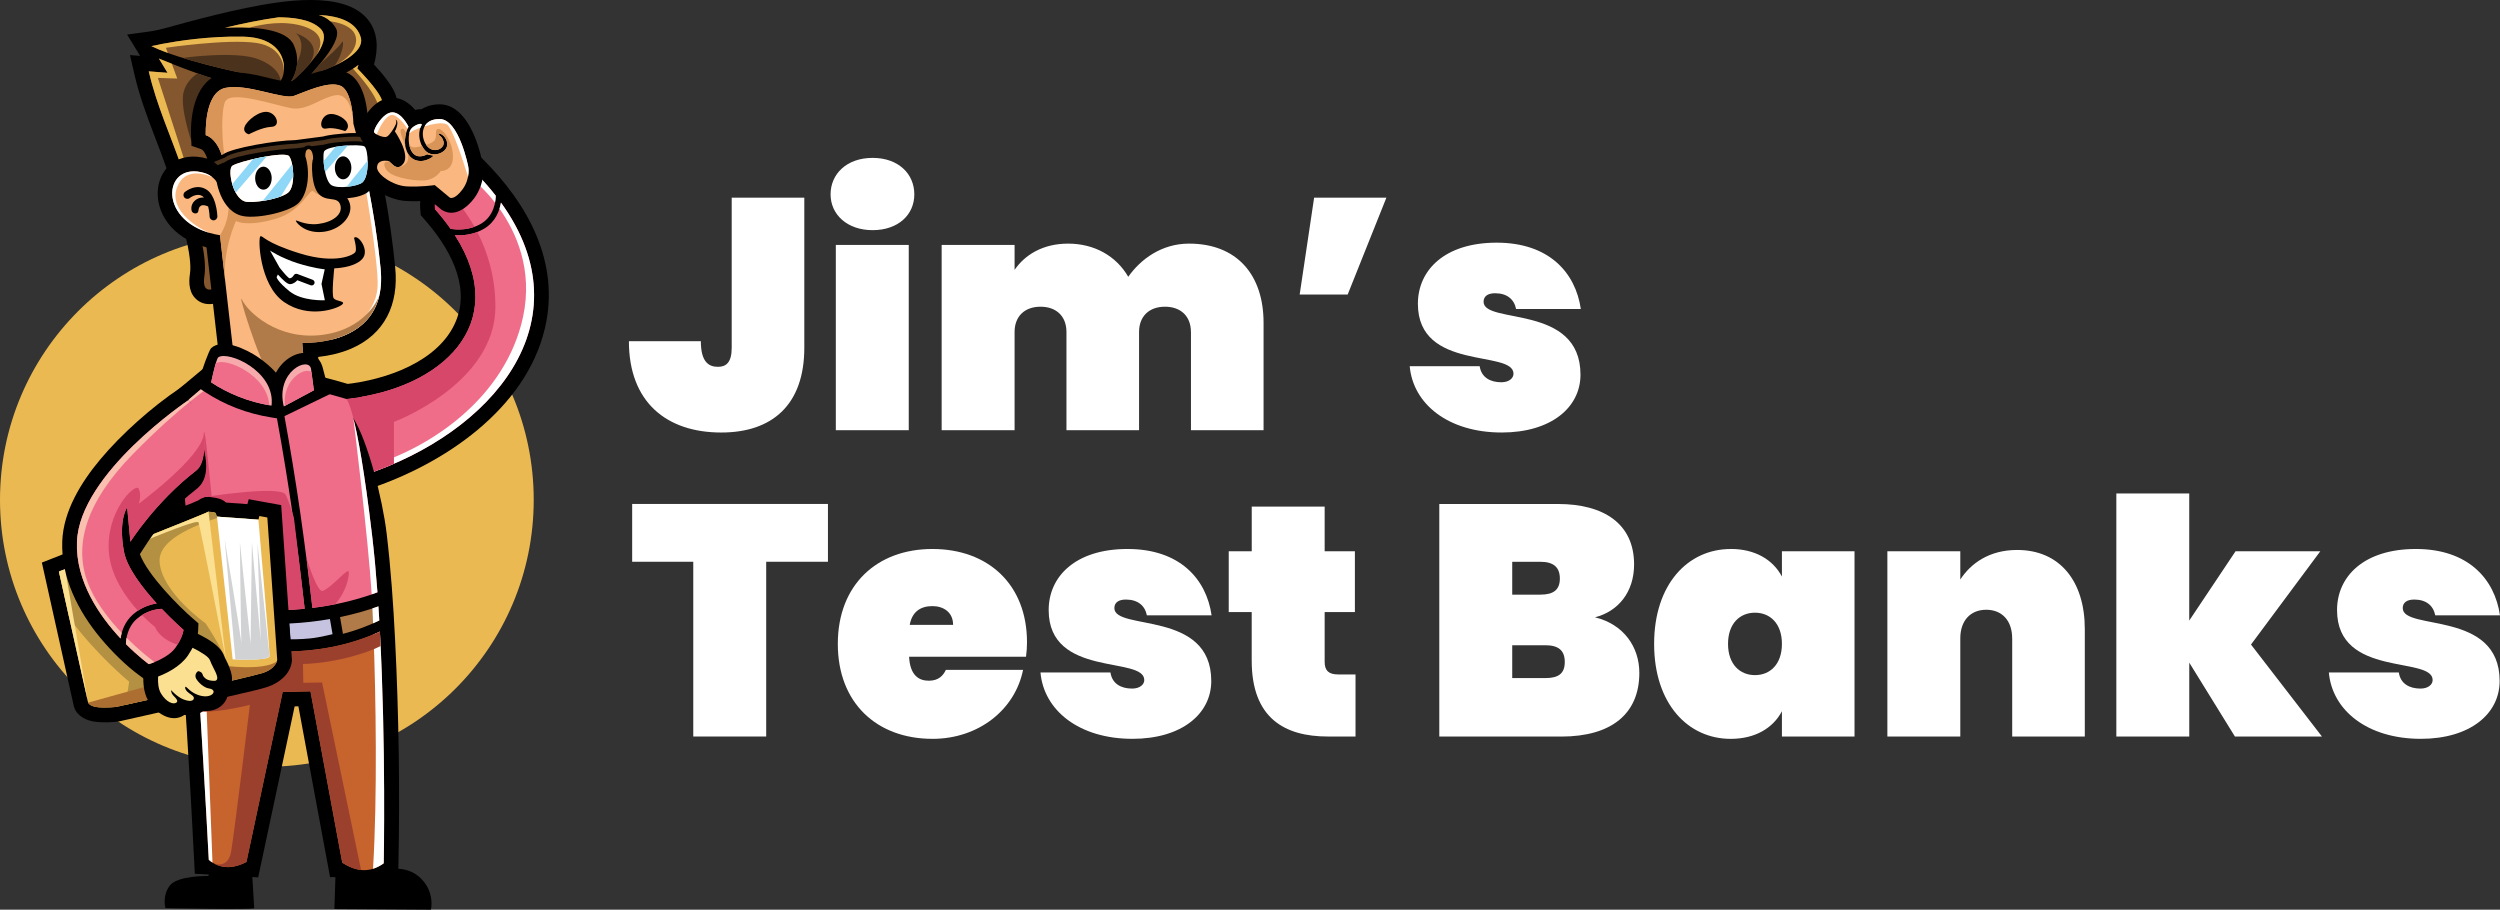 <?xml version="1.0" encoding="UTF-8"?>
<svg id="Layer_2" data-name="Layer 2" xmlns="http://www.w3.org/2000/svg" viewBox="0 0 843.33 306.86">
  <rect x="0" y="0" width="843.33" height="306.86" fill="#333333" stroke="none"/>
  <defs>
    <style>
      .cls-1 {
        fill: #f9bfaf;
      }

      .cls-1, .cls-2, .cls-3, .cls-4, .cls-5, .cls-6, .cls-7, .cls-8, .cls-9, .cls-10, .cls-11, .cls-12, .cls-13, .cls-14, .cls-15, .cls-16, .cls-17, .cls-18, .cls-19, .cls-20, .cls-21, .cls-22 {
        stroke-width: 0px;
      }

      .cls-1, .cls-2, .cls-3, .cls-4, .cls-5, .cls-6, .cls-7, .cls-8, .cls-10, .cls-11, .cls-13, .cls-14, .cls-15, .cls-16, .cls-17, .cls-18, .cls-19, .cls-20, .cls-21, .cls-22 {
        fill-rule: evenodd;
      }

      .cls-2 {
        fill: #fab880;
      }

      .cls-3 {
        fill: #d7476a;
      }

      .cls-4 {
        fill: #c7632d;
      }

      .cls-5 {
        fill: #fbe092;
      }

      .cls-6 {
        fill: #4b321c;
      }

      .cls-7 {
        fill: #b49142;
      }

      .cls-10 {
        fill: #8fd7f7;
      }

      .cls-11 {
        fill: #ebb952;
      }

      .cls-12, .cls-16 {
        fill: #fff;
      }

      .cls-13 {
        fill: #f7aaac;
      }

      .cls-14 {
        fill: #ad6e32;
      }

      .cls-15 {
        fill: #d99557;
      }

      .cls-17 {
        fill: #c6c3e1;
      }

      .cls-18 {
        fill: #f06d8a;
      }

      .cls-19 {
        fill: #9c402e;
      }

      .cls-20 {
        fill: #d1d2d3;
      }

      .cls-21 {
        fill: #b07b48;
      }

      .cls-22 {
        fill: #84572e;
      }
    </style>
  </defs>
  <g id="Layer_1-2" data-name="Layer 1">
    <g>
      <path class="cls-11" d="m90.02,78.6c49.72,0,90.02,40.3,90.02,90.02s-40.3,90.02-90.02,90.02S0,218.34,0,168.62s40.3-90.02,90.02-90.02h0Z"/>
      <path class="cls-8" d="m73.74,289.16c-.95.05-3.5,6.34-3.5,6.34,0,0-10.38-.22-13,3.28-2.62,3.5-1.42,7.54-1.42,7.54,0,0,29.93.66,29.93,0s-1.04-17.41-1.09-16.39c-.06,1.02-2.73-3.28-6.66-2.84-3.93.44-4.38,2.11-4.26,2.07h0Z"/>
      <path class="cls-8" d="m113.29,291.22l-.48,15.42,32.56.22s1.53-6.23-3.93-11.04c-5.46-4.81-13.45-1.98-13.45-1.98l-.71-2.41s-3.35-4.72-8.9-3.7c-5.54,1.03-5.09,3.48-5.09,3.48h0Z"/>
      <path class="cls-8" d="m116.27,129.63c13.61-1.42,31.87-7.52,37.55-21.36,5.09-12.38-2.79-25.39-10.81-34.45l-1.08-1.22-.14-1.62c-.48-5.28,1.31-11.4,5.55-14.8,3.23-2.58,8.13-4.56,12.35-4.12l1.73.18,1.23,1.22c15.41,15.24,26.37,35.02,21.18,57.22-6.41,27.41-34.3,46-59.48,54.29-5.84,1.92-13.99,3.44-18.33-2.26-5.97-7.86,2.08-23.48,6.52-30.74l1.28-2.09,2.44-.25h0Z"/>
      <path class="cls-18" d="m116.78,134.56c32.35-3.37,55.89-25.33,36.66-55.23,2.64.18,6.38-.1,9.91-2.21,3.85-2.31,5.18-6.07,5.63-8.78,29.16,40.27-3.13,77.77-46.18,91.94-27.43,9.03-6.03-25.71-6.03-25.71h0Zm35.22-57.37c-1.53-2.18-3.28-4.39-5.27-6.64,0,0-.66-6.99,3.71-10.49,4.37-3.5,8.74-3.06,8.74-3.06,3.04,3.01,5.71,6.01,8.05,9.01-.03,1.91-.54,6.8-4.9,9.42-3.92,2.35-8.14,2.12-10.34,1.77h0Z"/>
      <path class="cls-16" d="m168.5,70.39c.22-.72.38-1.42.49-2.05,29.16,40.27-3.13,77.77-46.18,91.94-1.42.47-2.7.81-3.87,1.05-.17-1.37,1.8-3,6.57-4.42,19.48-5.82,45.01-22.6,50.93-50.01,3.45-16.01-2.44-28.71-7.94-36.5h0Zm-7.64-8.62s2.82,2.32,6.13,6.59c.18-.95.23-1.78.24-2.35-2.08-2.66-4.41-5.33-7.05-8l.67,3.76h0Z"/>
      <path class="cls-3" d="m116.78,134.56c32.35-3.37,55.89-25.33,36.66-55.23,2.06.14,4.79,0,7.57-1.07,3.35,6.49,6.11,14.96,6.11,25.21,0,26.06-34.23,38.86-34.23,38.86v14.12c-3.27,1.42-6.64,2.7-10.07,3.83-1.35.44-2.57.78-3.68,1.02l-6.75-18.32c2.12-4.69,4.41-8.41,4.41-8.41h0Zm35.22-57.37c-1.53-2.18-3.28-4.39-5.27-6.64,0,0-.41-4.35,1.57-7.91.64.14.99.26.99.26,0,0,5.8,4.72,10.78,13.61-3.19,1.17-6.29.97-8.06.68h0Z"/>
      <path class="cls-8" d="m100.64,238.26l-1.25.03-12.3,57.68-21.38-1.22-.22-4.45c-1.4-28.56-3.28-57.18-5.22-85.71-1.17-17.31-2.44-34.69-4.23-51.95-.45-4.38-.88-8.99-1.61-13.34l-.46-2.77,19.3-16.1c6.27-1.69,7.84,2.93,14.28,3.27,9.69.51,21.44,3.24,30.7,6.11l.5.15.45.26c1.26.71,2.2,2.05,2.92,3.58l-5.34.74s-.76,3.03,2.42,6.55c4.82,7.62,9.82,26.99,11.24,38.97,1.41,11.86,2.24,23.84,2.84,35.77,1.25,24.94,1.63,50.48,1.13,75.47l-.1,4.93-22.97-.36-10.69-57.64h0Z"/>
      <path class="cls-4" d="m65.94,215.14c3.01,45.45,4.49,74.92,4.49,74.92,3.64,3.07,7.89,3.19,12.69.73,4.08-19.12,8.15-38.24,12.23-57.35,3.13-.08,6.25-.15,9.38-.23,3.57,19.27,7.15,38.53,10.72,57.8,4.66,3.04,9.32,3.58,13.98.22,0,0,.78-39.73-1.29-78.16-24.83,11.38-50.87,5.62-62.22,2.08h0Z"/>
      <path class="cls-16" d="m67.29,236.04c2.1,33.37,3.14,54.02,3.14,54.02.41.34.82.65,1.25.92l-2.08-54.29-2.31-.65h0Z"/>
      <path class="cls-16" d="m125.84,293.07c1.2-.37,2.41-.98,3.61-1.85,0,0,.78-39.73-1.29-78.16-.72.33-1.44.64-2.16.94.77,20.81,1.34,54.34-.17,79.06h0Z"/>
      <path class="cls-19" d="m66.4,222c.42,6.4.8,12.44,1.15,18.08,7.1.24,16.75-2.32,16.75-2.32,0,0-5.24,43.04-6.3,49.32-1.05,6.28-5.83,4.19-5.83,4.19h0c3.24,1.83,6.9,1.59,10.96-.49,4.08-19.12,8.15-38.24,12.23-57.35,3.13-.08,6.25-.15,9.38-.23,3.57,19.27,7.15,38.53,10.72,57.8,2.11,1.38,4.23,2.25,6.34,2.46l-13.15-63.24-6.34.11-.11-6.34s10.27,0,22.28-4.37c1.45-.53,2.75-1.1,3.92-1.69-.08-1.63-.16-3.25-.25-4.88-21.27,9.75-43.43,6.92-56.48,3.68-2.01,1.59-3.78,3.39-5.29,5.26h0Z"/>
      <path class="cls-17" d="m111.29,208.82c-4.23.74-8.85,1.29-13.82,1.52l.48,5.32c2.09,0,5.99-.07,9.13-.65,2.37-.44,4.04-.82,5.1-1.08l-.89-5.12h0Z"/>
      <path class="cls-21" d="m115.7,213.82c4.08-1.07,8.19-2.55,12.25-4.51-.09-1.59-.19-3.18-.3-4.76-3.64,1.3-7.98,2.58-12.94,3.61l.98,5.65h0Z"/>
      <path class="cls-16" d="m125.86,210.27c.7-.31,1.4-.63,2.09-.97-.09-1.59-.19-3.18-.3-4.76-.65.23-1.32.47-2.02.69.08,1.54.15,3.22.22,5.03h0Z"/>
      <path class="cls-21" d="m65.37,206.59l.32,4.81c5.61,1.85,16.23,4.7,28.82,4.89l-.53-5.84c-12.58.22-21.9-1.7-28.61-3.87h0Z"/>
      <path class="cls-18" d="m70.24,129.21l-10.92,9.29s2.32,13.72,5.72,63.13c6.69,2.36,16.48,4.63,30.33,4.22,2.57-.08,5.04-.24,7.41-.48-2.57-22.62-5.36-42.34-9.4-64.5-.08-.42.17-1.07.51-1.68l-1.31-.03c.01-.6.07-1.03.15-1.28h0c.96-2.86,1.82-2.77,2.58-.28.08.02.12.12.1.33.19.68.37,1.51.55,2.49,4.05,22.22,6.86,41.99,9.43,64.67,9.01-1.12,16.45-3.21,21.95-5.28-.49-6.64-1.09-13.09-1.8-19.13-5.24-44.14-8.74-46.1-8.74-46.1,0,0-16.99-5.24-29.49-5.9-12.51-.66-17.05.55-17.05.55h0Z"/>
      <path class="cls-16" d="m125.38,200.49c.67-.23,1.32-.47,1.94-.7-.49-6.64-1.09-13.09-1.8-19.13-2.61-22.01-4.79-33.53-6.32-39.56,0,0,5.08,41.04,6.18,59.39h0Z"/>
      <path class="cls-3" d="m80.63,205.21c4.3.53,9.2.79,14.73.62,2.57-.08,5.04-.24,7.41-.48-.84-7.44-2.21-19.18-3.63-30.76-1.22-3.93-2.25-6.99-2.89-7.85-2.31-3.04-27.1.9-27.1.9l11.48,37.57h0Zm22.82-16.71c.76,6.4,1.43,12.22,1.92,16.56,2.72-.34,5.3-.76,7.72-1.25,3.91-4.46,4.73-9.59,4.58-10.85-.22-1.75-5.46,5.03-8.74,6.34-1.37.55-3.4-4.51-5.47-10.8h0Z"/>
      <path class="cls-1" d="m69.46,129.87l-10.14,8.62s.05.27.13.86c7-6.06,11.08-8.71,11.08-8.71,0,0-.38-.29-1.07-.78h0Z"/>
      <path class="cls-3" d="m61.48,157.32c.95,9.77,2.16,24.03,3.55,44.3,3.67,1.29,8.26,2.56,13.95,3.37-1.17-1.69-2.19-3.69-2.92-6.05-3.88-12.49-6.66-60.12-7.42-52.34-.28,2.89-3.38,6.87-7.17,10.71h0Z"/>
      <path class="cls-8" d="m67.01,168.71c.49-.37,1.07-.66,1.74-.85l.4-.21.48.02s.05,0,.08-.01c.65-.08,1.29-.04,1.9.12,1.73.16,3.44.6,4.63,1.75l7.21.53.45-1.66,10.95,1.99,3.64,52.33-.05.44c-.47,4.26-4.38,7.3-8.2,8.55-2.89.94-6.27,1.63-9.25,2.34-5.23,1.24-10.47,2.44-15.7,3.64-8.32,1.9-16.65,3.76-24.98,5.63l-.25.06-.25.03c-2.31.28-5.01.35-7.32.11-3.04-.31-6.35-1.74-7.44-4.82l-.1-.28-10.83-48.65,3.95-1.55c8.43-3.31,16.86-6.65,25.28-9.99,5.43-2.15,10.87-4.32,16.29-6.5,2.33-.94,5.03-1.92,7.38-2.99h0Z"/>
      <path class="cls-11" d="m19.88,192.8s51.89-20.41,50.47-20.23c-1.41.18,2.29-.1,2.46.63.16.73.38,1.07.38,1.07l13.98,1.02.33-1.22,2.68.49,3.34,48.04s-.33,2.93-4.81,4.39c-4.48,1.46-49.48,11.48-49.48,11.48,0,0-3.39.39-6.23.1-2.84-.29-3.28-1.56-3.28-1.56l-9.84-44.21h0Z"/>
      <path class="cls-7" d="m19.88,192.8s51.89-20.42,50.47-20.23c-1.41.18,2.29-.1,2.46.63.16.73.38,1.07.38,1.07l1.1.08c-5.65,2.06-20.99,6.78-20.45,15.17.66,10.27,15.51,20.76,15.51,20.76,0,0,7.17,10.55,8.77,17.31.19.8-.17,1.56-.96,2.27-11.41,2.67-27.89,6.37-34.75,7.9h0l1.15-7.81s-11.25-9.19-20.23-21.6l-3.46-15.54h0Z"/>
      <path class="cls-5" d="m19.88,192.8s49.45-19.46,50.47-20.21v-.02c-.49.06-.37.07,0,.08l5.88,50.03s-8.55-44.67-9.29-46.49c-.75-1.82-44.66,17.62-44.66,17.62l7.43,43.19-9.84-44.21h0Z"/>
      <path class="cls-14" d="m93.39,223.12c-.32.91-1.36,2.79-4.68,3.87-4.48,1.46-49.48,11.48-49.48,11.48,0,0-3.39.39-6.23.1-2.79-.29-3.26-1.52-3.28-1.55h0s45.12-12.57,45.12-12.57c0,0,13.65,2.06,18.55-1.32h0Z"/>
      <path class="cls-8" d="m76.95,232.53c.41,3.65-2.64,7.77-8.44,7.29-1.61,1.42-4.01,1.73-6.28,1.33-4.48,3.09-9.85-.8-12.2-4.74-1.73-2.91-1.97-7.1-1.43-10.6-1.01-3.21-.66-6.85,1.84-9.35,2.02-2.02,5.7-3.78,8.46-4.67l1.68-.54,1.64.64c4.15,1.62,11.81,4.89,13.33,9.27.18.51.45,1.05.7,1.53,1.59,3.14,3.24,6.96.71,9.84h0Z"/>
      <path class="cls-5" d="m60.4,216.51s9.58,3.74,10.46,6.27c.88,2.53,3.4,5.79,2.04,6.76-.42.3-2.59.11-3.48-.59-1.11-.88-.88-1.13-1.2-1.72-.38-.7-1.31-.84-1.34-.83-.59.24-1.28,1.35-.77,2.4.68,1.38,2.73,3.23,4.41,3.45,2.96.4,1.36,3.26-2.43,2.53-3.78-.73-5.16-3.39-5.55-3.09-.17.13-.15.83.56,1.55.9.91,1.99,1.27,2.24,1.96.3.84-.56,1.84-3.38.77-2.19-.83-4.23-3.16-4.23-3.16,0,0-.09.24.22,1.08.31.85,2.6,2.3,1.58,3.1-1.02.8-3.46-.1-5.25-3.11-1.8-3.02-.55-8.53-.55-8.53,0,0-1.73-3.43.21-5.37,1.94-1.94,6.47-3.45,6.47-3.45h0Z"/>
      <path class="cls-16" d="m73.19,174.27l13.98,1.02s3.84,44.36,3.76,46.05c-.09,1.69-12.45,1.08-12.45,1.08l-5.29-48.16h0Z"/>
      <path class="cls-20" d="m89.23,222.18c-2.67.48-7.74.36-9.82.29l-3.62-40.48s5.84,34.56,5.68,35.62c-.16,1.05-.55-34.63-.55-34.63l3.61,34.09.44-34.09,2.97,32.98-1.1-32.72,4.1,38.11s-.09.3-1.7.84h0Z"/>
      <path class="cls-8" d="m47.27,18.87c-.15-.25-.3-.5-.45-.75l-3.94-6.46,7.5-1.03c3.78-.52,8.59-2.06,12.33-3.05,6.84-1.81,13.69-3.55,20.63-4.95,10.95-2.21,32.88-6.19,40.88,4.13,3.43,4.42,3.34,9.91,1.95,15.02,2.93,3.14,6.41,7.37,7.4,10.53,1.63,5.23-4.5,18.05-6.98,23.08l-.38.76-.61.59c-12.33,12.01-24.92,24.4-37.85,35.72-4.41,3.86-14.73,13.56-21.05,8.88-2.9-2.15-3.13-5.75-2.62-9.01.94-6.01-3.17-18.94-4.72-25.13-3.58-14.34-10.64-27.47-14-42.04l-1.52-6.58,3.44.27h0Z"/>
      <path class="cls-22" d="m122.13,53.2s7.79-15.92,6.69-19.41c-1.09-3.5-8.3-10.71-8.3-10.71.15-.41.28-.8.41-1.19-1.82,1.43-4.41,2.89-8.06,4.34-12.02,4.81-4.58-2.25-4.58-2.25,0,0,14.62-4.75,13.49-11.04-1.33-5.34-6.85-7.54-14.29-7.91,2.33.66,4.35,1.96,5.83,4.49,3.06,5.24-12,18.28-9.94,18.14l-5.57.39s15.84-13.06,10.27-18.42c-3.47-3.34-9.77-3.73-14.06-3.8-5.97.82-12.26,2.13-18.17,3.54,10.23-.55,20.94.5,23.27,5.84,3.39,7.76-1.86,13.55-1.86,13.55,0,0-4.7.65-2.62-1.56,2.08-2.21,3.16-14.5-12.68-14.83-11.28-.23-22.17,1.48-27.51,2.49-1.41.34-2.58.58-3.41.7,9.94,4.82,29.99,8.95,29.99,8.95,0,0,4.48,4.25-2.13,3.7-5.35-.44-19.96-6.26-25.31-8.46l2.92,4.81-6.34-.49c3.41,14.77,10.43,27.72,13.98,41.95,1.97,7.87,5.9,20.1,4.81,27.09-1.09,6.99,3.28,6.34,15.51-4.37,12.24-10.71,37.65-35.54,37.65-35.54h0Z"/>
      <path class="cls-11" d="m128.21,38.43c.6-2.04.9-3.75.62-4.64-1.09-3.5-8.3-10.71-8.3-10.71.15-.41.28-.8.41-1.19-.55.43-1.16.86-1.85,1.29,2.14,2.39,8.37,9.1,8.93,14.15.04.39.11.76.19,1.1h0Z"/>
      <path class="cls-6" d="m109.28,27.51c-6.7,1.9-.98-3.52-.98-3.52,0,0,2.07-.67,4.59-1.85,3.14-4.37,3.27-9.54,2.33-7.74-.57,1.09-3.9,4.18-7.24,7.13-2.87,3.47-5.55,6.2-4.6,6.13l-2.79.2-2.79.19s3.67-3.03,6.86-6.77c.24-.51.48-1.06.72-1.64,2.52-6.01-5.57-8.41-5.57-8.41,0,0,2.4,1.53,1.75,5.79-.21,1.37-.72,2.77-1.32,4.04-.22,4.64-2.98,7.7-2.98,7.7,0,0-4.7.65-2.62-1.56,0,0,.04-4.28-7.5-7.23-7.54-2.95-25.5-.44-25.5-.44,9.38,2.91,19.38,4.97,19.38,4.97,0,0,4.48,4.25-2.13,3.7-2.61-.22-7.42-1.71-12.28-3.44-1.58,1.07-3.94,3.15-4.71,6.45-1.2,5.13,2.6,16.27,2.6,16.27,0,0,5.92.99,17.5-2.95,11.58-3.93,33.19-19.3,33.43-18.79.14.29-3.88,1.54-6.17,1.75h0Z"/>
      <path class="cls-11" d="m112.11,22.5c4.24-1.88,10.43-5.38,9.68-9.55-1.33-5.34-6.85-7.54-14.29-7.91,1.46.41,2.8,1.08,3.96,2.14,2.14.3,5.18,1.03,7.1,2.79,3.23,2.97,1.68,8.77-6.44,12.52h0Zm-5.88-3.17c2.63-3.55,4.28-7.36,1.85-9.7-3.47-3.34-9.77-3.73-14.06-3.8-5.97.82-12.26,2.13-18.17,3.54,2.78-.15,5.6-.18,8.28-.04,4.32-1.2,11.72-2.57,18.38-.42,7.77,2.51,5.75,7.49,3.72,10.42h0Zm-10.47,4.77c.49-4.4-1.8-11.49-13.79-11.74-11.28-.23-22.17,1.48-27.51,2.49-1.41.34-2.58.58-3.41.7,1.63.79,3.52,1.56,5.56,2.3l-.64-1.73s20.65-3.06,30.48-1.64c9.71,1.4,9.32,9.43,9.31,9.62h0Zm-37.8-2.6c-1.74-.69-3.25-1.3-4.36-1.75l2.92,4.81-6.34-.49c2.66,11.53,7.53,21.96,11.22,32.75l1.02-2.14-9.17-28.4,6.55.22-1.84-4.99h0Z"/>
      <path class="cls-8" d="m97.71,27.61c5.77-2.07,13.28-5.89,19.31-3.12,5.44,2.5,6.93,10.88,7.13,16.51,4.5,15.43,7.61,33.38,9.17,49.24,1.22,12.38-3.45,22.59-15.19,27.51-3.15,1.32-7.03,2.26-10.81,2.66l1.1,13.18-3.2,1.44c-8.26,3.72-25.5,2.89-30.06-6.23l-.39-.78-4.81-42-.29-2.56c-24.53-6.67-19.32-35.41.25-29.95-.5-1.46-1.23-2.9-2.13-3.21l-3.2-1.1-.14-3.37c-.32-7.61,1.68-19.15,10.6-21.01,3.84-.8,8.12-.18,11.92.6,2.02.42,8.85,2.31,10.74,2.21h0Z"/>
      <path class="cls-2" d="m119.22,41.77s6.55,22.29,9.18,48.94c2.62,26.65-26.44,24.91-26.44,24.91l1.24,14.88c-6.47,2.91-20.58,2.09-23.6-3.93l-4.71-41.12-.68-6.1c-21.59-3.48-19.56-25.33-5.24-20.98,5.03,1.53,5.68,6.77,5.68,6.77,2.61-5.66.75-17.5-5.24-19.55,0,0-.66-14.42,6.66-15.95,7.32-1.53,19.37,4.02,23.08,2.71,3.71-1.31,11.77-5.22,15.81-3.37,4.04,1.86,4.26,12.78,4.26,12.78h0Z"/>
      <path class="cls-16" d="m71.14,78.69c-18.28-4.95-15.77-24.45-2.17-20.32,1.1.33,1.98.84,2.7,1.44h0s-9.09-4.67-12.04,3.63c-2.81,7.91,8.18,14.2,11.51,15.25h0Z"/>
      <path class="cls-16" d="m120.08,44.88c1.86,7.02,6.28,25.1,8.32,45.83,1.61,16.38-8.74,22.03-16.96,23.96,6.47-2.32,15.15-8.39,15.91-17.56.76-9.13-7.2-51.83-7.28-52.23h0Z"/>
      <path class="cls-15" d="m76.03,95.42l-1.14-9.97-.68-6.1s5.55-7.61,1.38-17.56c.91-6.06-1.22-14.49-6.19-16.2,0,0-.66-14.42,6.66-15.95,7.32-1.53,19.37,4.02,23.08,2.71,3.71-1.31,11.77-5.22,15.81-3.37,2.95,1.35,3.86,7.53,4.14,10.77-.06-.5-1.06-8.47-5.93-7.63-5.02.87-9.61,5.35-14.97,4.37-5.35-.98-20.1-6.12-22.18-2.3-2.08,3.82-1.26,26.58,4.89,32.68,6.15,6.1,19.69.31,20.02-4.93.33-5.24-.46-11.33,1.68-12.55,2.14-1.22,3.88.15,5.31,3.48,1.42,3.32.51,9.68,2.93,11.23,2.42,1.55,1.76,2.83,1.76,2.83,0,0-5.02-.52-6.66-2.26-1.64-1.75-3.5,6.56-13.44,9.29-9.94,2.73-12.89.55-12.89.55,0,0-4.81,10.27-3.59,20.88v.02h0Z"/>
      <path class="cls-8" d="m124.31,45.61c-1.88-1.03-6.34-.74-8.41-.57-1.43.12-5.01.43-6.88,1h0s-9.43,1.23-9.43,1.23c-6.44.07-21.59,2.64-24.34,4.82l-6.69,2.67s2.17,3.14,2.34,3.79c.16.64.22.64.22.64l1.7.19c.14,1.86.6,3.7,1.12,5.18,1.21,3.47,3.47,6.96,7.15,8.12,4.49,1.42,15.53-.86,19.18-3.8,3.75-3.02,4.46-10.97,2.72-16.19-.01-.92.13-2.32,1.06-2.37,1.39-.07,1.55,2.51,1.55,2.51v-.02c-.15,4.9,1.78,11.46,4.85,13.17,3.01,1.68,10.92,1.06,13.7-1.22,2.28-1.87,3.17-5.41,3.35-8.69.08-1.4.05-3.11-.2-4.74l1.12-.56s.04,0,.03-.6c0-.59.89-3.82.89-3.82l-5.03-.74h0Zm-45.98,10.35c1.84-1.46,17.75-5.1,19.2-3.27,1.46,1.83,2.33,10.15-.38,12.33-2.71,2.18-12.2,3.68-14.57,2.93-4.12-1.3-5.86-10.72-4.25-11.99h0Z"/>
      <path class="cls-18" d="m126.28,55.43c.04-1.11,0-2.25-.13-3.36l-.21.1.14.89c.12.77.19,1.57.21,2.36h0Z"/>
      <path class="cls-6" d="m73.38,55.71l2.49-1,.14-.11c2.96-2.35,19.39-4.5,23.58-4.55h.07s2.95-.38,2.95-.38c.33-.34.77-.56,1.36-.59.45-.02.81.07,1.13.26l4.17-.54.1-.03c1.88-.58,4.65-.79,6.62-.95,1.79-.15,6.15-.43,7.71.42l.19.11,3.48.51c.1-.48.24-1.01.37-1.5l-3.86-.57-.19-.11c-1.56-.85-5.92-.57-7.71-.42-1.97.16-4.75.37-6.62.95l-.1.03-9.61,1.25h-.07c-4.19.05-20.62,2.2-23.58,4.55l-.14.11-3.74,1.5c.43.3.87.65,1.25,1.05h0Z"/>
      <path class="cls-21" d="m127.92,99.82c-4.04,17.12-25.96,15.8-25.96,15.8l1.24,14.88c-1.03.46-2.25.83-3.59,1.1-3.77-.48-6.73-1.69-8.01-3.57-4.59-6.77-11.8-30.81-9.94-26.87,1.86,3.93,11.91,13.76,27.09,11.8,14.68-1.9,18.91-12.44,19.17-13.14h0Z"/>
      <path class="cls-8" d="m107.11,64.9c2.6,3.64,6.7.96,7.69,4.23.98,3.27-2.74,5.88-7.55,6.43-4.81.55-7.76-1.84-7.43-1,.33.84,3.39,4.42,9.5,3.61,6.12-.81,10.5-6.12,8.32-10.46-2.18-4.33-5.06-1.46-7.99-3.63-2.93-2.17-3.06-7.95-3.66-9.95-.85-2.85-1.48,7.14,1.12,10.78h0Z"/>
      <path class="cls-8" d="m119.42,80.25s1.03,3.61.49,4.71c-.55,1.09-6.71,4.25-18.73.54-12.02-3.71-12.46-6.12-13.33-5.79-.87.33-.44,16.38,7.98,22.18,8.41,5.79,18.02,2.19,19.55.87,1.53-1.31-2.07-.98-2.84-2.19-.77-1.2.22-10.05.22-10.05,0,0,6.61-.11,9.4-3.11,2.79-3-1.53-8.63-2.73-7.16h0Z"/>
      <path class="cls-16" d="m91.08,84.51s3.71,2.51,9.23,4.26c5.52,1.75,9.23,2.08,9.23,2.08l-1.09,4.92,1.13,5.52s-7.76.38-11.96-3.06c-4.21-3.44-4.31-4.75-4.31-4.75l.43-.89c1.52,1.72,3.22,3.35,4.15,3.27,1.1-.09,1.91-.77,2.4-1.33l4.5,1.7c.51.19,1.08-.07,1.27-.58.19-.51-.07-1.08-.58-1.27l-5.19-1.96h0c-.47-.18-1,.03-1.23.48,0,0-.49.92-1.33.98-.42.03-2.04-1.87-3.41-3.6l-3.24-5.77h0Z"/>
      <path class="cls-8" d="m67.27,128.14c.56-2.71,3.28-10.08,3.94-10.69,3.81-3.53,11.89.34,15.84,3.04,6.03,4.13,12.42,11.13,9,17.09l-2.08,3.63-2.65-.43c-7.96-1.28-15.53-4.18-22.21-8.58l-2.36-1.55.52-2.52h0Z"/>
      <path class="cls-8" d="m91.94,138.03c-1.3-5.25-.61-10.92,3.06-15.08,2.72-3.08,7.74-5.45,11.5-2.65,1.03.77,1.76,1.83,2.15,3.06l.2.62,2.36,9.01-16.95,8.21-2.33-3.17h0Z"/>
      <path class="cls-13" d="m95.73,137.1c-2.91-11.81,8.61-17.12,9.21-12.56l.94,7.12-10.15,5.44h0Z"/>
      <path class="cls-18" d="m105.06,125.5l.81,6.16-9.79,5.25c-.84-8.85,6.68-13.25,8.98-11.41h0Z"/>
      <path class="cls-8" d="m142.2,36.84c1.64-1.03,3.68-1.65,6.08-1.65,8.95,0,13.15,12.85,14.51,19.94.85,3.88-.43,8.49-2.74,11.64-2.37,3.22-6.61,6.58-10.74,4.19l-.36-.21-3.8-3.15c-2.74.28-5.72.35-8.28.2-5.69-.33-14.88-4.99-14.62-11.58.11-2.88,1.52-4.87,3.54-5.96-1.6-.69-2.98-1.74-3.77-3-2.1-3.4.53-7.71,2.78-10.29,1.95-2.24,4.57-4.07,7.67-4.02,3.03.05,5.65,1.82,7.57,4.13.72-.18,1.44-.28,2.16-.25h0Z"/>
      <path class="cls-2" d="m157.95,56.19s-3.11-16.04-9.67-16.04-6.55,6.23-4.26,9.07c2.29,2.84,6.12.87,5.63-1.37-.49-2.24-2.08-2.19-1.64-2.68.44-.49,3.06,1.15,2.84,3.82-.22,2.68-5.25,4.59-7.65,1.53-2.4-3.06-1.96-6.66-1.09-8.08.87-1.42-2.46-.33-3.5,1.15-1.04,1.47-1.15,5.98.71,8.11,1.86,2.13,4.75.36,4.75.36,0,0,1.2.33,1.94.41.74.08-1.72,1.8-3.88,1.86-2.16.05-4.34-.93-5.27-4.45-.93-3.52.93-7.13.93-7.13,0,0-2.24-4.78-5.41-4.84-3.17-.06-6.64,5.95-6.15,6.75.49.79,3.39,1.97,4.32,1.42.93-.55,2.43-2.87,2.92-4.04.49-1.17-.05-1.69-.05-1.69,0,0,.85.16.57,1.75-.27,1.59-.82,2.16-.82,2.16,0,0,5.33,7.73,2.9,10.9-2.43,3.17-4.11-.77-5.26-.9-1.15-.14-3.52-.2-3.62,2.18-.09,2.37,5.26,6.17,9.96,6.44,4.7.27,9.5-.44,9.5-.44l5.13,4.26s1.53.87,4.26-2.84c2.73-3.71,1.89-7.65,1.89-7.65h0Z"/>
      <path class="cls-16" d="m157.95,56.19s-3.11-16.04-9.67-16.04c-2.68,0-4.26,1.04-5.04,2.47,2.8-.85,6.09-1.45,7.49-.67,1.87,1.04,5.61,12.65,7.16,17.71.38-1.99.07-3.46.07-3.46h0Zm-16.15-13.11c.09-.25.2-.46.31-.64.87-1.42-2.46-.33-3.5,1.15-.24.34-.44.85-.56,1.46.2-.19.46-.41.79-.65.47-.33,1.58-.83,2.96-1.32h0Zm-4.31.35c.18-.44.31-.7.31-.7,0,0-2.24-4.78-5.41-4.84-3.17-.06-6.64,5.95-6.15,6.75.13.21.44.45.83.68.75-1.83,2.4-5.34,4.47-6.39,2.02-1.04,5.12,3.28,5.94,4.5h0Z"/>
      <path class="cls-15" d="m143.78,48.9c.08.11.15.21.23.31,2.29,2.84,6.12.87,5.63-1.37-.49-2.24-2.08-2.19-1.64-2.68.44-.49,3.06,1.15,2.84,3.82-.22,2.68-5.25,4.59-7.65,1.53-.32-.4-.59-.82-.81-1.24-.8.19-1.59.33-2.27.41-1.49.19-1.98-.67-2.14-1.31.18,1.25.61,2.47,1.34,3.31,1.86,2.13,4.75.36,4.75.36,0,0,1.2.33,1.94.41.74.08-1.72,1.8-3.88,1.86-1.74.04-3.5-.59-4.6-2.69.23.98.29,1.89.02,2.6-.71,1.86-2.91,2.1-3.25,2.13h-.01s0,0,0,0h-.01s0,0,0,0h0c-1.23.07-2.21-1.36-2.98-1.92-.75.21-2.51-.11-1.16,2.57,1.35,2.69,8.79,4.04,12.78,3.88,3.99-.16,5.74-3.17,5.74-3.17,0,0,4.04.22,4.15-4.64.11-4.86-3.17-9.5-4.75-9.56-1.59-.05-.6,2.02-1.26,3.49-.35.79-1.58,1.42-3,1.88h0Zm-7.08.19c-.23-1.52-.02-3,.29-4.15-.35-.85-.76-1.55-1.13-1.53-.93.06-.98.87-.22,3.01.27.75.68,1.69,1.06,2.67h0Z"/>
      <path class="cls-16" d="m78.32,55.96c1.83-1.46,17.75-5.1,19.2-3.27,1.46,1.83,2.33,10.15-.37,12.33-2.71,2.18-12.2,3.68-14.57,2.93-4.12-1.3-5.86-10.72-4.25-11.99h0Z"/>
      <path class="cls-10" d="m85.36,53.67c1.52-.35,3.12-.68,4.65-.94l-10.5,12.24c-.48-.88-.87-1.86-1.16-2.85l7-8.45h0Zm13.18,1.75c.25,1.24.4,2.71.37,4.14l-4.21,6.72c-1.75.65-4,1.17-6.11,1.5l9.96-12.35h0Z"/>
      <path class="cls-9" d="m72.47,68.13c.07.14.12.3.14.45.66,2.26.72,4.39.72,4.4.02.72-.54,1.32-1.27,1.35-.72.02-1.33-.55-1.35-1.27,0,0-.05-1.68-.49-3.41-.6-.28-1.72-.68-2.43-.25-1.27.78-.42,2.17-1.47,2.53-.69.23-1.43-.13-1.66-.81,0,0-.77-2.38,1.77-3.95.75-.46,1.6-.58,2.4-.53-.16-.17-.33-.32-.52-.45-1.97-1.3-4.35.64-4.35.65-.59.42-1.4.29-1.83-.3-.42-.58-.29-1.4.3-1.82.01,0,3.71-3.09,7.32-.71,1.34.89,2.19,2.5,2.71,4.11h0Z"/>
      <path class="cls-16" d="m122.93,49.39c-1.51-.88-12.98-.26-13.63,1.8-.65,2.06.29,9.96,2.53,11.29,2.24,1.34,8.95.34,10.42-.95,2.55-2.24,2-11.37.67-12.15h0Z"/>
      <path class="cls-10" d="m117.4,49.06c-1.43.08-2.93.24-4.25.48l-4,4.83c.08,1.17.26,2.47.53,3.69l7.72-9h0Zm-.53,13.98c2.3-.21,4.6-.81,5.39-1.51,1.4-1.23,1.87-4.53,1.78-7.39l-7.17,8.9h0Z"/>
      <path class="cls-13" d="m71.23,128.98s1.66-7.93,2.41-8.45c3.37-2.29,19.34,4.67,17.96,16.31-7.81-1.25-14.66-4.11-20.37-7.86h0Z"/>
      <path class="cls-18" d="m71.23,128.98s.81-3.89,1.56-6.39l.03-.03c3.15-2.14,17.37,3.83,18.02,14.16-7.5-1.31-14.09-4.11-19.61-7.74h0Z"/>
      <path class="cls-8" d="m63.55,135c2.63,2.53,2.47,6.48,3.47,10,1.8,6.37,5.03,15.53-.77,20-7.54,5.81-12.92,12.28-18.08,20.41l-.98,1.54c2.66,7.09,13.06,17.54,17.95,21.77l1.8,1.56-.09,2.38c-.11,2.78-1.96,6.26-3.47,8.48-2.5,3.69-7.53,6.37-11.72,7.64l-2.35.73-2-1.45c-4.76-3.43-9.71-8.38-13.43-12.86-7.58-9.14-13.34-20.49-12.88-32.64.38-10.16,6.36-19.82,12.69-27.43,7.19-8.65,17.66-17.96,27.11-24.26l3.9-2.6-1.15,6.72h0Z"/>
      <path class="cls-18" d="m63.55,135s-36.72,24.6-37.59,47.76c-.51,13.41,7.71,25.14,14.71,32.63.34-2.39,1.36-5.67,4.27-8.18,2.8-2.42,5.8-3.32,7.93-3.65-4.86-5.32-10.06-12.08-11.06-17.53-1.97-10.71,1.09-14.86,1.09-14.86l1.09,11.58s8.44-13.43,22.2-24.03c3.51-2.7,3.07-11.36,1.64-16.42-1.51-5.34-4.32-7.26-4.27-7.31h0Zm-21.07,82.27c4.29,4.3,7.73,6.78,7.73,6.78,0,0,6.56-1.97,9.07-5.68,2.51-3.71,2.62-5.9,2.62-5.9,0,0-3.36-2.92-7.34-7.09-1.7.07-5.15.58-8.33,3.32-3.22,2.77-3.7,6.7-3.74,8.56h0Z"/>
      <path class="cls-1" d="m63.55,135s-36.72,24.6-37.59,47.76c-.51,13.41,7.71,25.14,14.71,32.63.08-.59.21-1.23.39-1.91-3.97-4.17-8.01-9.29-10.57-14.83-6.56-14.2-1.27-29.53,14.37-45.5,8.12-8.29,14.73-14.04,19.21-17.65-.33-.33-.53-.48-.52-.49h0Zm-11.43,88.36c-1.81-1.37-5.48-4.28-9.43-8.21-.15.83-.2,1.57-.21,2.12,4.29,4.3,7.73,6.78,7.73,6.78,0,0,.78-.24,1.91-.7h0Z"/>
      <path class="cls-3" d="m59.86,217.47c1.94-3.16,2.04-4.99,2.04-4.99,0,0-3.36-2.92-7.34-7.09-1.41.06-4.01.42-6.67,2.09,2.49,2.56,4.41,4.04,4.41,4.04,0,0,1.27,3.94,7.57,5.95h0Zm-7-13.9c-4.86-5.32-10.06-12.08-11.06-17.53-1.97-10.71,1.09-14.86,1.09-14.86l1.09,11.58s8.44-13.43,22.2-24.03c2.64-2.03,3.05-7.42,2.48-12.13-.76,7.77-21.85,23.31-21.85,23.31,0,0,1.07-2.74,0-5.03-1.07-2.29-11.38,7.77-10.06,21.72.75,7.91,5.66,14.87,9.76,19.41,2.31-1.53,4.61-2.18,6.34-2.44h0Z"/>
      <path class="cls-8" d="m88.86,56.22c1.54,0,2.79,1.74,2.79,3.88s-1.25,3.88-2.79,3.88-2.79-1.74-2.79-3.88,1.25-3.88,2.79-3.88h0Z"/>
      <path class="cls-8" d="m115.74,52.73c1.54,0,2.79,1.74,2.79,3.88s-1.25,3.88-2.79,3.88-2.78-1.74-2.78-3.88,1.25-3.88,2.78-3.88h0Z"/>
      <path class="cls-8" d="m83.95,45.3s4.42-2.4,7.59-2.51c3.17-.11,1.97-4.26-.98-4.97-2.95-.71-7.27,2.84-8.03,4.92-.76,2.07,1.42,2.57,1.42,2.57h0Z"/>
      <path class="cls-8" d="m116.41,44.22s-3.82-1.42-6.29-.87c-2.47.56-2.23-3.16-.06-4.47,2.16-1.31,6.09.66,7.03,2.53.93,1.87-.67,2.81-.67,2.81h0Z"/>
    </g>
    <g>
      <path class="cls-12" d="m246.83,66.67h24.49v50.64c0,19.17-10.75,28.59-28.03,28.59-18.39,0-31.14-10.19-31.14-30.8h24.27c0,6.87,2.55,8.64,5.76,8.64,2.66,0,4.65-1.33,4.65-6.43v-50.64Z"/>
      <path class="cls-12" d="m280.18,65.56c0-6.87,5.43-12.3,14.18-12.3s14.07,5.43,14.07,12.3-5.43,12.08-14.07,12.08-14.18-5.32-14.18-12.08Zm1.77,17.06h24.6v62.5h-24.6v-62.5Z"/>
      <path class="cls-12" d="m401.74,111.99c0-5.32-3.44-8.53-8.75-8.53s-8.75,3.21-8.75,8.53v33.13h-24.49v-33.13c0-5.32-3.44-8.53-8.75-8.53s-8.75,3.21-8.75,8.53v33.13h-24.6v-62.5h24.6v8.42c3.32-4.88,9.31-8.86,18.06-8.86s16.18,4.1,20.28,11.19c4.21-5.98,11.3-11.19,20.5-11.19,16.18,0,25.15,10.53,25.15,26.71v36.23h-24.49v-33.13Z"/>
      <path class="cls-12" d="m438.42,99.36l4.88-32.69h24.38l-13.07,32.69h-16.18Z"/>
      <path class="cls-12" d="m506.57,145.9c-18.06,0-29.92-9.64-31.03-22.38h23.6c.55,3.77,3.55,5.43,7.31,5.43,2.55,0,4.1-1.33,4.1-2.88,0-8.2-32.25-.66-32.25-23.6,0-11.3,8.98-20.61,26.59-20.61s26.59,10.08,28.37,22.38h-21.83c-.66-3.32-3.1-5.32-7.09-5.32-2.44,0-3.88,1-3.88,2.88,0,7.76,32.69.55,32.69,24.6,0,11.08-9.97,19.5-26.59,19.5Z"/>
    </g>
    <g>
      <path class="cls-12" d="m213.25,170h66.04v19.5h-20.83v58.95h-24.6v-58.95h-20.61v-19.5Z"/>
      <path class="cls-12" d="m314.53,249.23c-18.73,0-31.91-12.08-31.91-32.02s13.19-32.02,31.91-32.02,31.91,11.86,31.91,31.47c0,1.55-.11,3.32-.33,4.88h-39.45c.33,6.32,3.32,8.09,6.65,8.09s4.88-1.77,5.76-3.66h26.04c-2.66,13.3-14.85,23.27-30.58,23.27Zm-7.65-38.45h14.63c0-4.32-3.32-6.32-6.98-6.32-4.1,0-6.87,1.99-7.65,6.32Z"/>
      <path class="cls-12" d="m382.02,249.23c-18.06,0-29.92-9.64-31.03-22.38h23.6c.55,3.77,3.55,5.43,7.31,5.43,2.55,0,4.1-1.33,4.1-2.88,0-8.2-32.25-.66-32.25-23.6,0-11.3,8.98-20.61,26.59-20.61s26.59,10.08,28.37,22.38h-21.83c-.67-3.32-3.1-5.32-7.09-5.32-2.44,0-3.88,1-3.88,2.88,0,7.76,32.69.55,32.69,24.6,0,11.08-9.97,19.5-26.59,19.5Z"/>
      <path class="cls-12" d="m422.25,206.46h-7.76v-20.5h7.76v-15.07h24.6v15.07h10.2v20.5h-10.2v16.84c0,2.88,1.33,4.21,4.54,4.21h5.87v20.94h-9.31c-14.63,0-25.71-6.21-25.71-25.6v-16.4Z"/>
      <path class="cls-12" d="m526.63,248.46h-41.11v-78.45h40c15.62,0,25.71,6.76,25.71,20.39,0,9.42-5.43,15.85-13.19,17.84,9.64,2.33,14.96,9.97,14.96,18.73,0,13.74-9.31,21.5-26.37,21.5Zm-6.98-58.95h-9.53v11.08h9.53c4.43,0,6.54-1.66,6.54-5.43s-2.11-5.65-6.54-5.65Zm1.66,28.15h-11.19v11.08h11.19c4.43,0,6.54-1.55,6.54-5.43s-2.11-5.65-6.54-5.65Z"/>
      <path class="cls-12" d="m583.81,185.18c8.31,0,14.29,3.66,17.29,9.31v-8.53h24.49v62.5h-24.49v-8.53c-2.99,5.65-8.98,9.31-17.29,9.31-14.41,0-25.82-11.86-25.82-32.02s11.41-32.02,25.82-32.02Zm8.2,21.5c-5.1,0-9.09,3.66-9.09,10.53s3.99,10.53,9.09,10.53,9.09-3.66,9.09-10.53-3.99-10.53-9.09-10.53Z"/>
      <path class="cls-12" d="m678.77,215.33c0-5.98-3.43-9.64-8.75-9.64s-8.75,3.66-8.75,9.64v33.13h-24.6v-62.5h24.6v9.53c3.54-5.43,9.75-9.97,19.17-9.97,14.41,0,22.83,10.53,22.83,26.71v36.23h-24.49v-33.13Z"/>
      <path class="cls-12" d="m713.9,166.46h24.6v42.88l15.62-23.38h28.59l-23.38,31.47,23.94,31.03h-29.36l-15.4-24.93v24.93h-24.6v-82Z"/>
      <path class="cls-12" d="m816.63,249.23c-18.06,0-29.92-9.64-31.03-22.38h23.6c.55,3.77,3.55,5.43,7.31,5.43,2.55,0,4.1-1.33,4.1-2.88,0-8.2-32.25-.66-32.25-23.6,0-11.3,8.98-20.61,26.59-20.61s26.59,10.08,28.37,22.38h-21.83c-.66-3.32-3.1-5.32-7.09-5.32-2.44,0-3.88,1-3.88,2.88,0,7.76,32.69.55,32.69,24.6,0,11.08-9.97,19.5-26.59,19.5Z"/>
    </g>
  </g>
</svg>